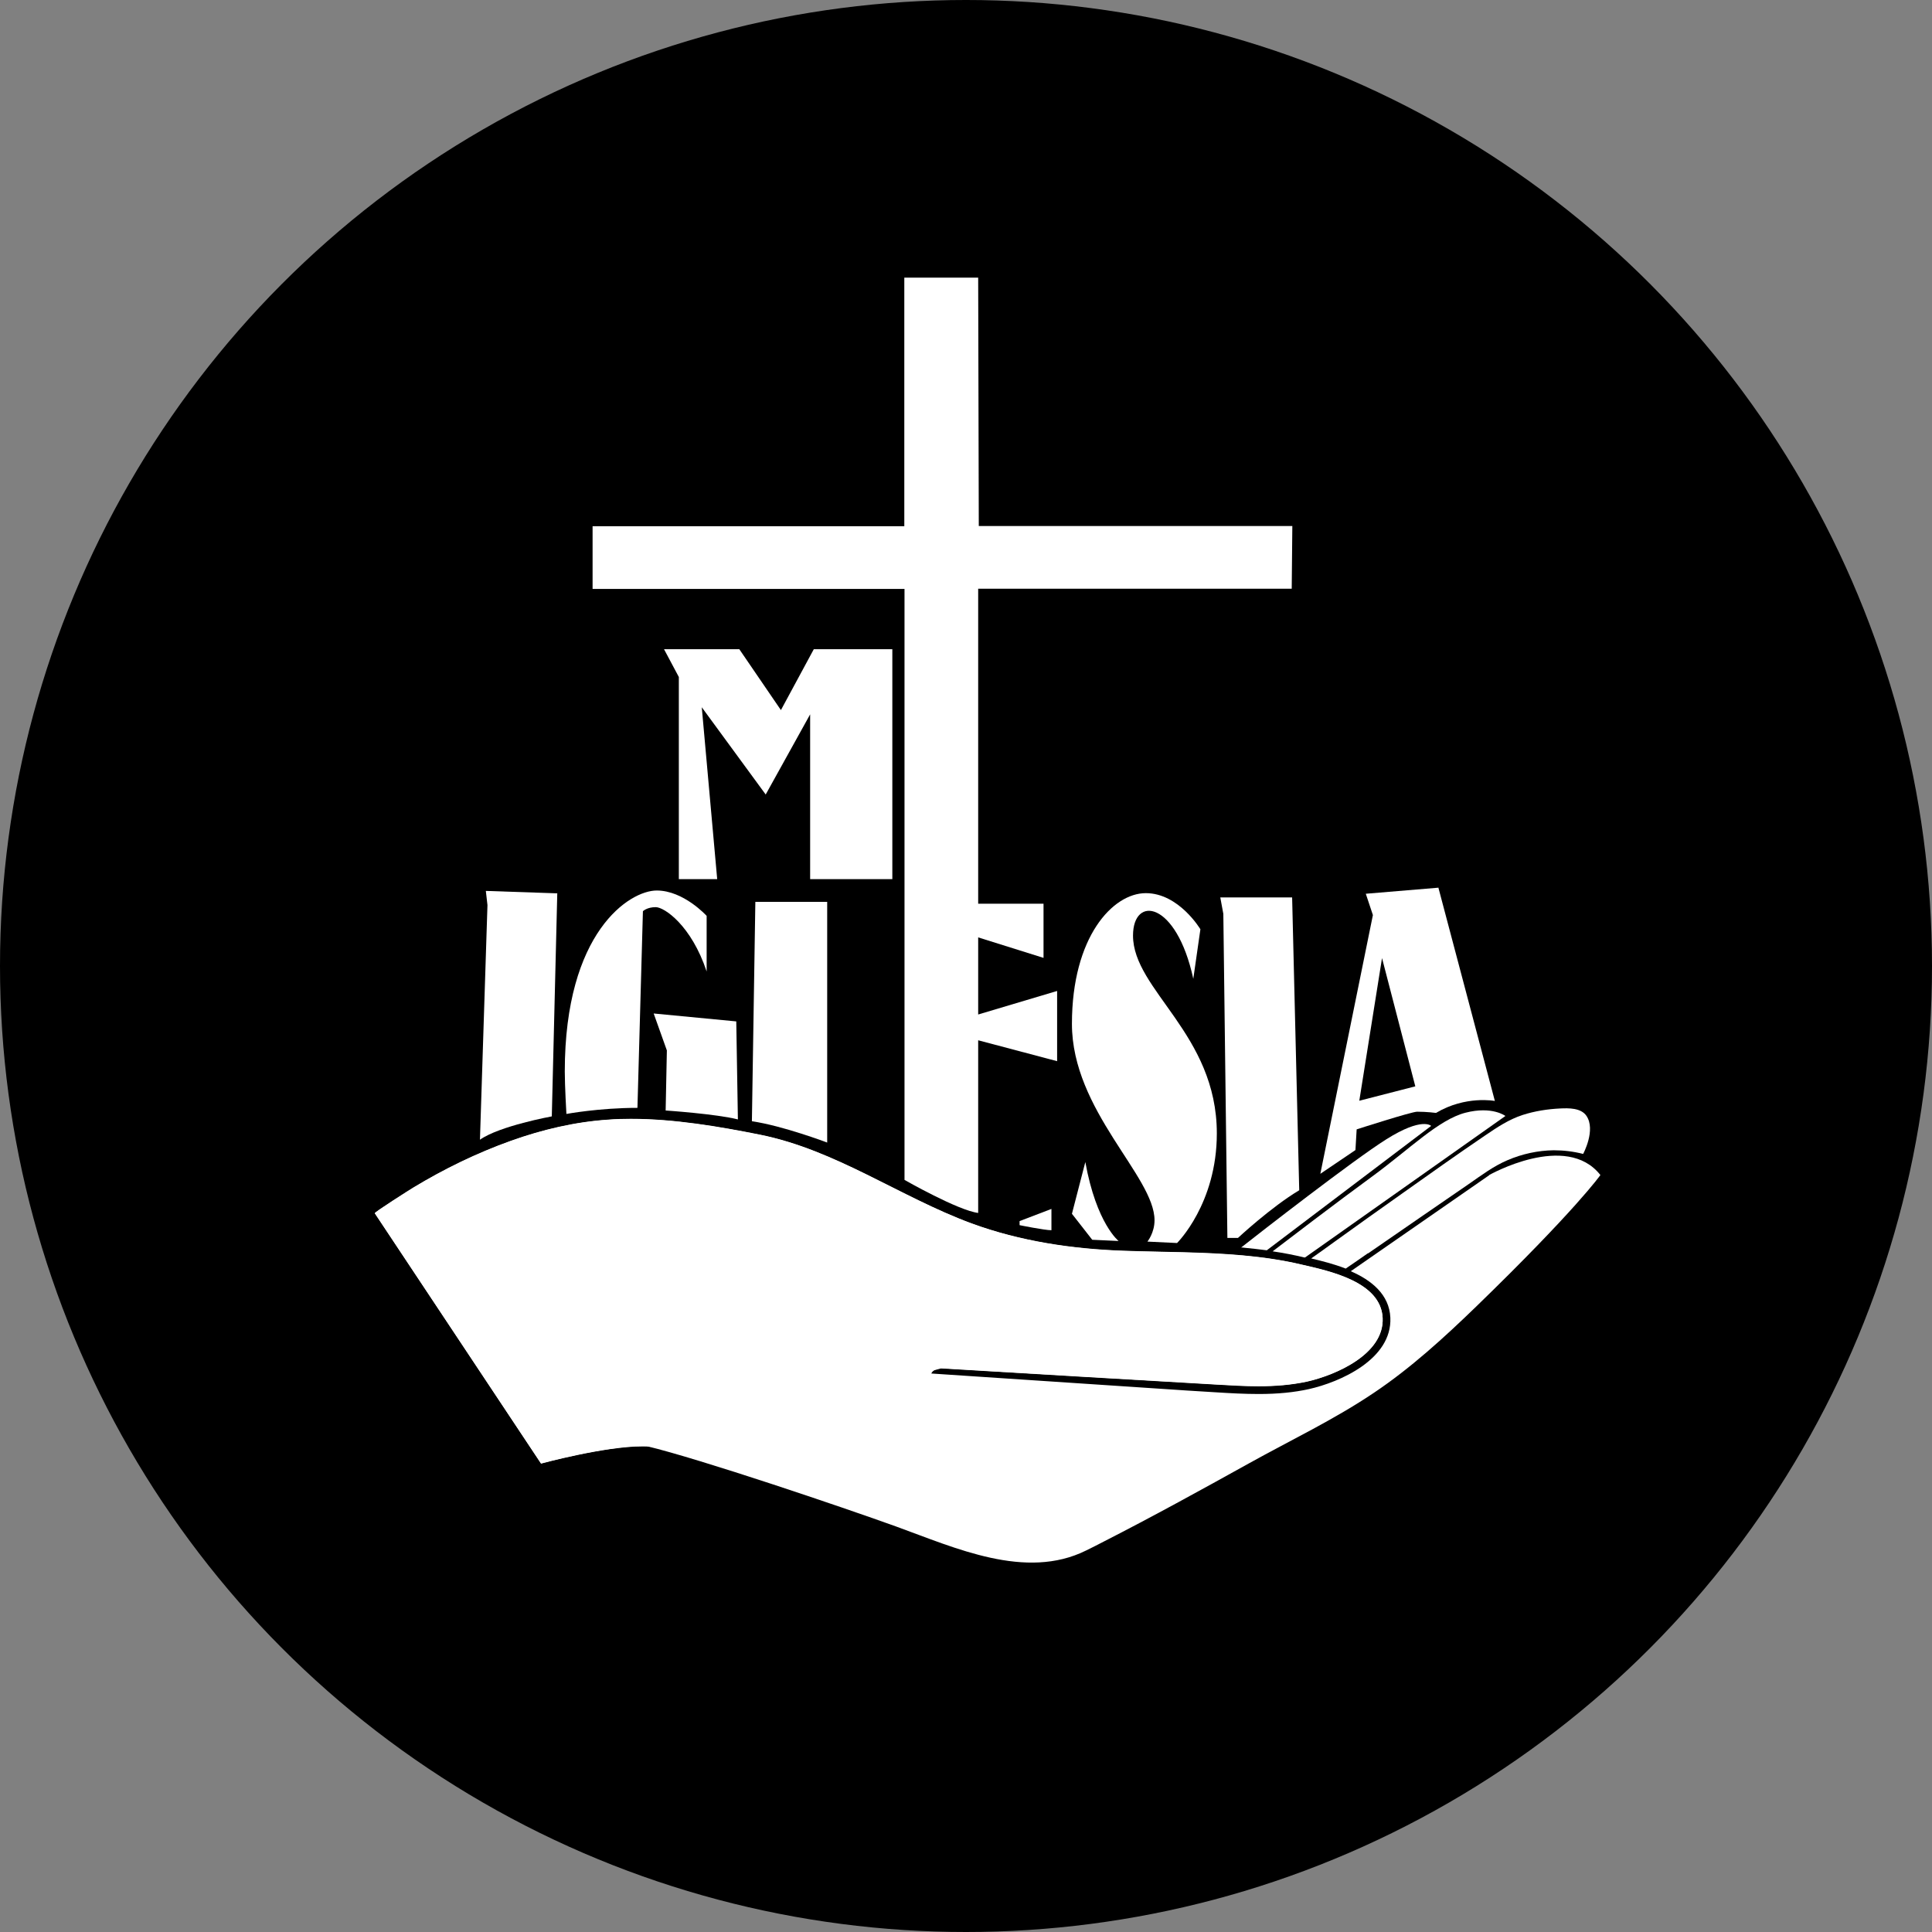 <svg xmlns="http://www.w3.org/2000/svg" id="Capa_2" data-name="Capa 2" viewBox="0 0 95.2 95.2"><rect x="0" y="0" width="95.2" height="95.2" fill="#808080" stroke="none"/><defs><style>      .cls-1 {        fill: #fff;      }    </style></defs><g id="Capa_1-2" data-name="Capa 1"><g id="Capa_1-2" data-name="Capa 1-2"><circle cx="47.6" cy="47.6" r="47.6"></circle><path class="cls-1" d="M64.02,58.65l-.35-14.43h-3.54l.15,.81,.2,15.97h.52s1.63-1.52,3.02-2.35h0Z"></path><path class="cls-1" d="M58.8,48.23l.35-2.44s-1.06-1.78-2.69-1.78-3.64,2.16-3.64,6.44,4.07,7.51,4.07,9.68c0,.62-.35,1.05-.35,1.05l1.46,.07s1.96-1.93,1.96-5.4c0-4.9-4.13-7.06-4.13-9.75,0-2,2.14-1.71,2.97,2.13h0Z"></path><path class="cls-1" d="M55.13,61.16s-1.1-.85-1.65-3.9l-.66,2.55,1,1.28,1.3,.06h0Z"></path><path class="cls-1" d="M51.81,60.62v-1.05l-1.57,.6v.2s1.23,.25,1.57,.25Z"></path><path class="cls-1" d="M48.2,59.77v-8.51l3.89,1.03v-3.46l-3.89,1.16v-3.8l3.22,1.01v-2.67h-3.22v-15.52h15.45l.03-3.09h-15.45l-.03-12.24h-3.64v12.25h-15.36v3.09h15.37v29.12s2.64,1.51,3.64,1.63h0Z"></path><polygon class="cls-1" points="43.97 31.99 43.97 43.32 39.92 43.32 39.92 35.2 37.73 39.15 34.58 34.85 35.34 43.32 33.45 43.32 33.45 33.36 32.72 31.99 36.43 31.99 38.48 34.99 40.1 31.99 43.97 31.99"></polygon><path class="cls-1" d="M40.76,44.45v11.85s-2.19-.83-3.71-1.05l.17-10.81h3.54Z"></path><path class="cls-1" d="M36.36,55.16l-.08-4.83-4.07-.39,.65,1.82-.06,2.96s2.5,.17,3.56,.44h0Z"></path><path class="cls-1" d="M31.41,54.6l.27-9.7s.2-.2,.63-.2,1.76,.91,2.51,3.17h0v-2.74s-1.13-1.25-2.46-1.25-4.53,2.03-4.53,8.92c0,.71,.08,2.09,.08,2.09,0,0,1.61-.3,3.5-.3h0Z"></path><path class="cls-1" d="M27.46,44.01l-.27,11s-2.58,.47-3.54,1.15l.37-11.56-.08-.7,3.53,.12h0Z"></path><path class="cls-1" d="M46.36,67.43h.03c4.54,.27,9.07,.54,13.6,.8,.68,.04,1.35,.08,2.03,.08,.8,0,1.6-.06,2.39-.23,1.41-.32,3.8-1.35,3.72-3.13-.08-1.78-2.61-2.31-3.95-2.62-.96-.23-1.94-.37-2.92-.46-1.96-.18-3.93-.16-5.9-.23-2.54-.09-5.09-.47-7.49-1.35-3.54-1.31-6.66-3.61-10.42-4.37-2.05-.41-4.24-.78-6.37-.78-.38,0-.75,.01-1.12,.04-1.63,.11-3.24,.49-4.78,1.04-1.68,.6-3.3,1.39-4.82,2.31-.1,.06-1.92,1.21-1.89,1.26l8.19,12.33s3.12-.85,4.99-.85c.14,0,.28,0,.4,.02"></path><path class="cls-1" d="M73.38,57.91l-6.82,4.73c1.01,.44,1.9,1.14,1.95,2.29,.09,2.05-2.49,3.18-4.02,3.52-.73,.16-1.52,.24-2.47,.24-.7,0-1.42-.04-2.05-.08l-1.46-.09-12.62-.84c.07-.16,.29-.26,.47-.26h.03c4.54,.27,9.07,.54,13.6,.8,.68,.04,1.35,.08,2.03,.08,.8,0,1.6-.06,2.39-.23,1.41-.32,3.8-1.35,3.72-3.13-.08-1.78-2.61-2.31-3.95-2.62-.96-.23-1.94-.37-2.92-.46-1.96-.18-3.93-.16-5.9-.23-2.54-.09-5.09-.47-7.49-1.35-3.54-1.31-6.66-3.61-10.42-4.37-2.05-.41-4.24-.78-6.37-.78-.38,0-.75,.01-1.12,.04-1.63,.11-3.24,.49-4.78,1.04-1.68,.6-3.3,1.39-4.82,2.31-.1,.06-1.92,1.21-1.89,1.26l8.19,12.33s3.12-.85,4.99-.85c.08,0,.15,0,.22,0,2.63,.63,9.63,3,12.29,3.96,2.9,1.05,6.38,2.66,9.36,1.18,.29-.14,.58-.29,.87-.44,2.41-1.23,4.77-2.53,7.13-3.84,2.07-1.15,4.22-2.17,6.18-3.49,1.82-1.22,3.47-2.73,5.03-4.24,4.93-4.78,6.13-6.49,6.13-6.49-1.69-2.15-5.48,0-5.48,0h0Z"></path><path class="cls-1" d="M67.4,61.77c.91-.63,1.83-1.26,2.74-1.89,.75-.51,1.49-1.03,2.24-1.54,.62-.43,1.2-.87,1.9-1.17,.72-.31,1.5-.48,2.28-.49,.49,0,.98,.06,1.45,.18,0,0,.64-1.18,.16-1.88-.27-.39-.87-.38-1.29-.36-.63,.03-1.26,.13-1.85,.32-.68,.22-1.26,.61-1.85,1.01-1.37,.93-2.71,1.88-4.06,2.84-1.12,.79-2.24,1.59-3.35,2.39-.39,.28-.77,.56-1.16,.83,.5,.12,1.11,.27,1.7,.5,.37-.25,.73-.5,1.1-.76h0Z"></path><path class="cls-1" d="M64.31,61.96l9.87-6.97s-.65-.5-1.97-.16c-1.32,.34-2.74,1.78-4.58,3.13-1.66,1.21-4.4,3.3-4.92,3.7,.54,.08,1.06,.18,1.55,.3h.05Z"></path><path class="cls-1" d="M62.42,61.61l8.1-6.13s-.43-.46-2.21,.66c-1.61,1.01-6.29,4.65-7.15,5.33,.04,0,.09,0,.13,.01,.39,.04,.77,.08,1.14,.13h0Z"></path><path class="cls-1" d="M70.89,43.74l-3.59,.3,.35,1.05-2.59,12.75,1.73-1.17,.06-1.02s2.7-.87,2.98-.87c.49,0,.93,.06,.93,.06,1.46-.87,2.9-.59,2.9-.59l-2.78-10.5h0Zm-3.91,10.5l1.12-7.03,1.64,6.32-2.76,.71h0Z"></path></g></g></svg>